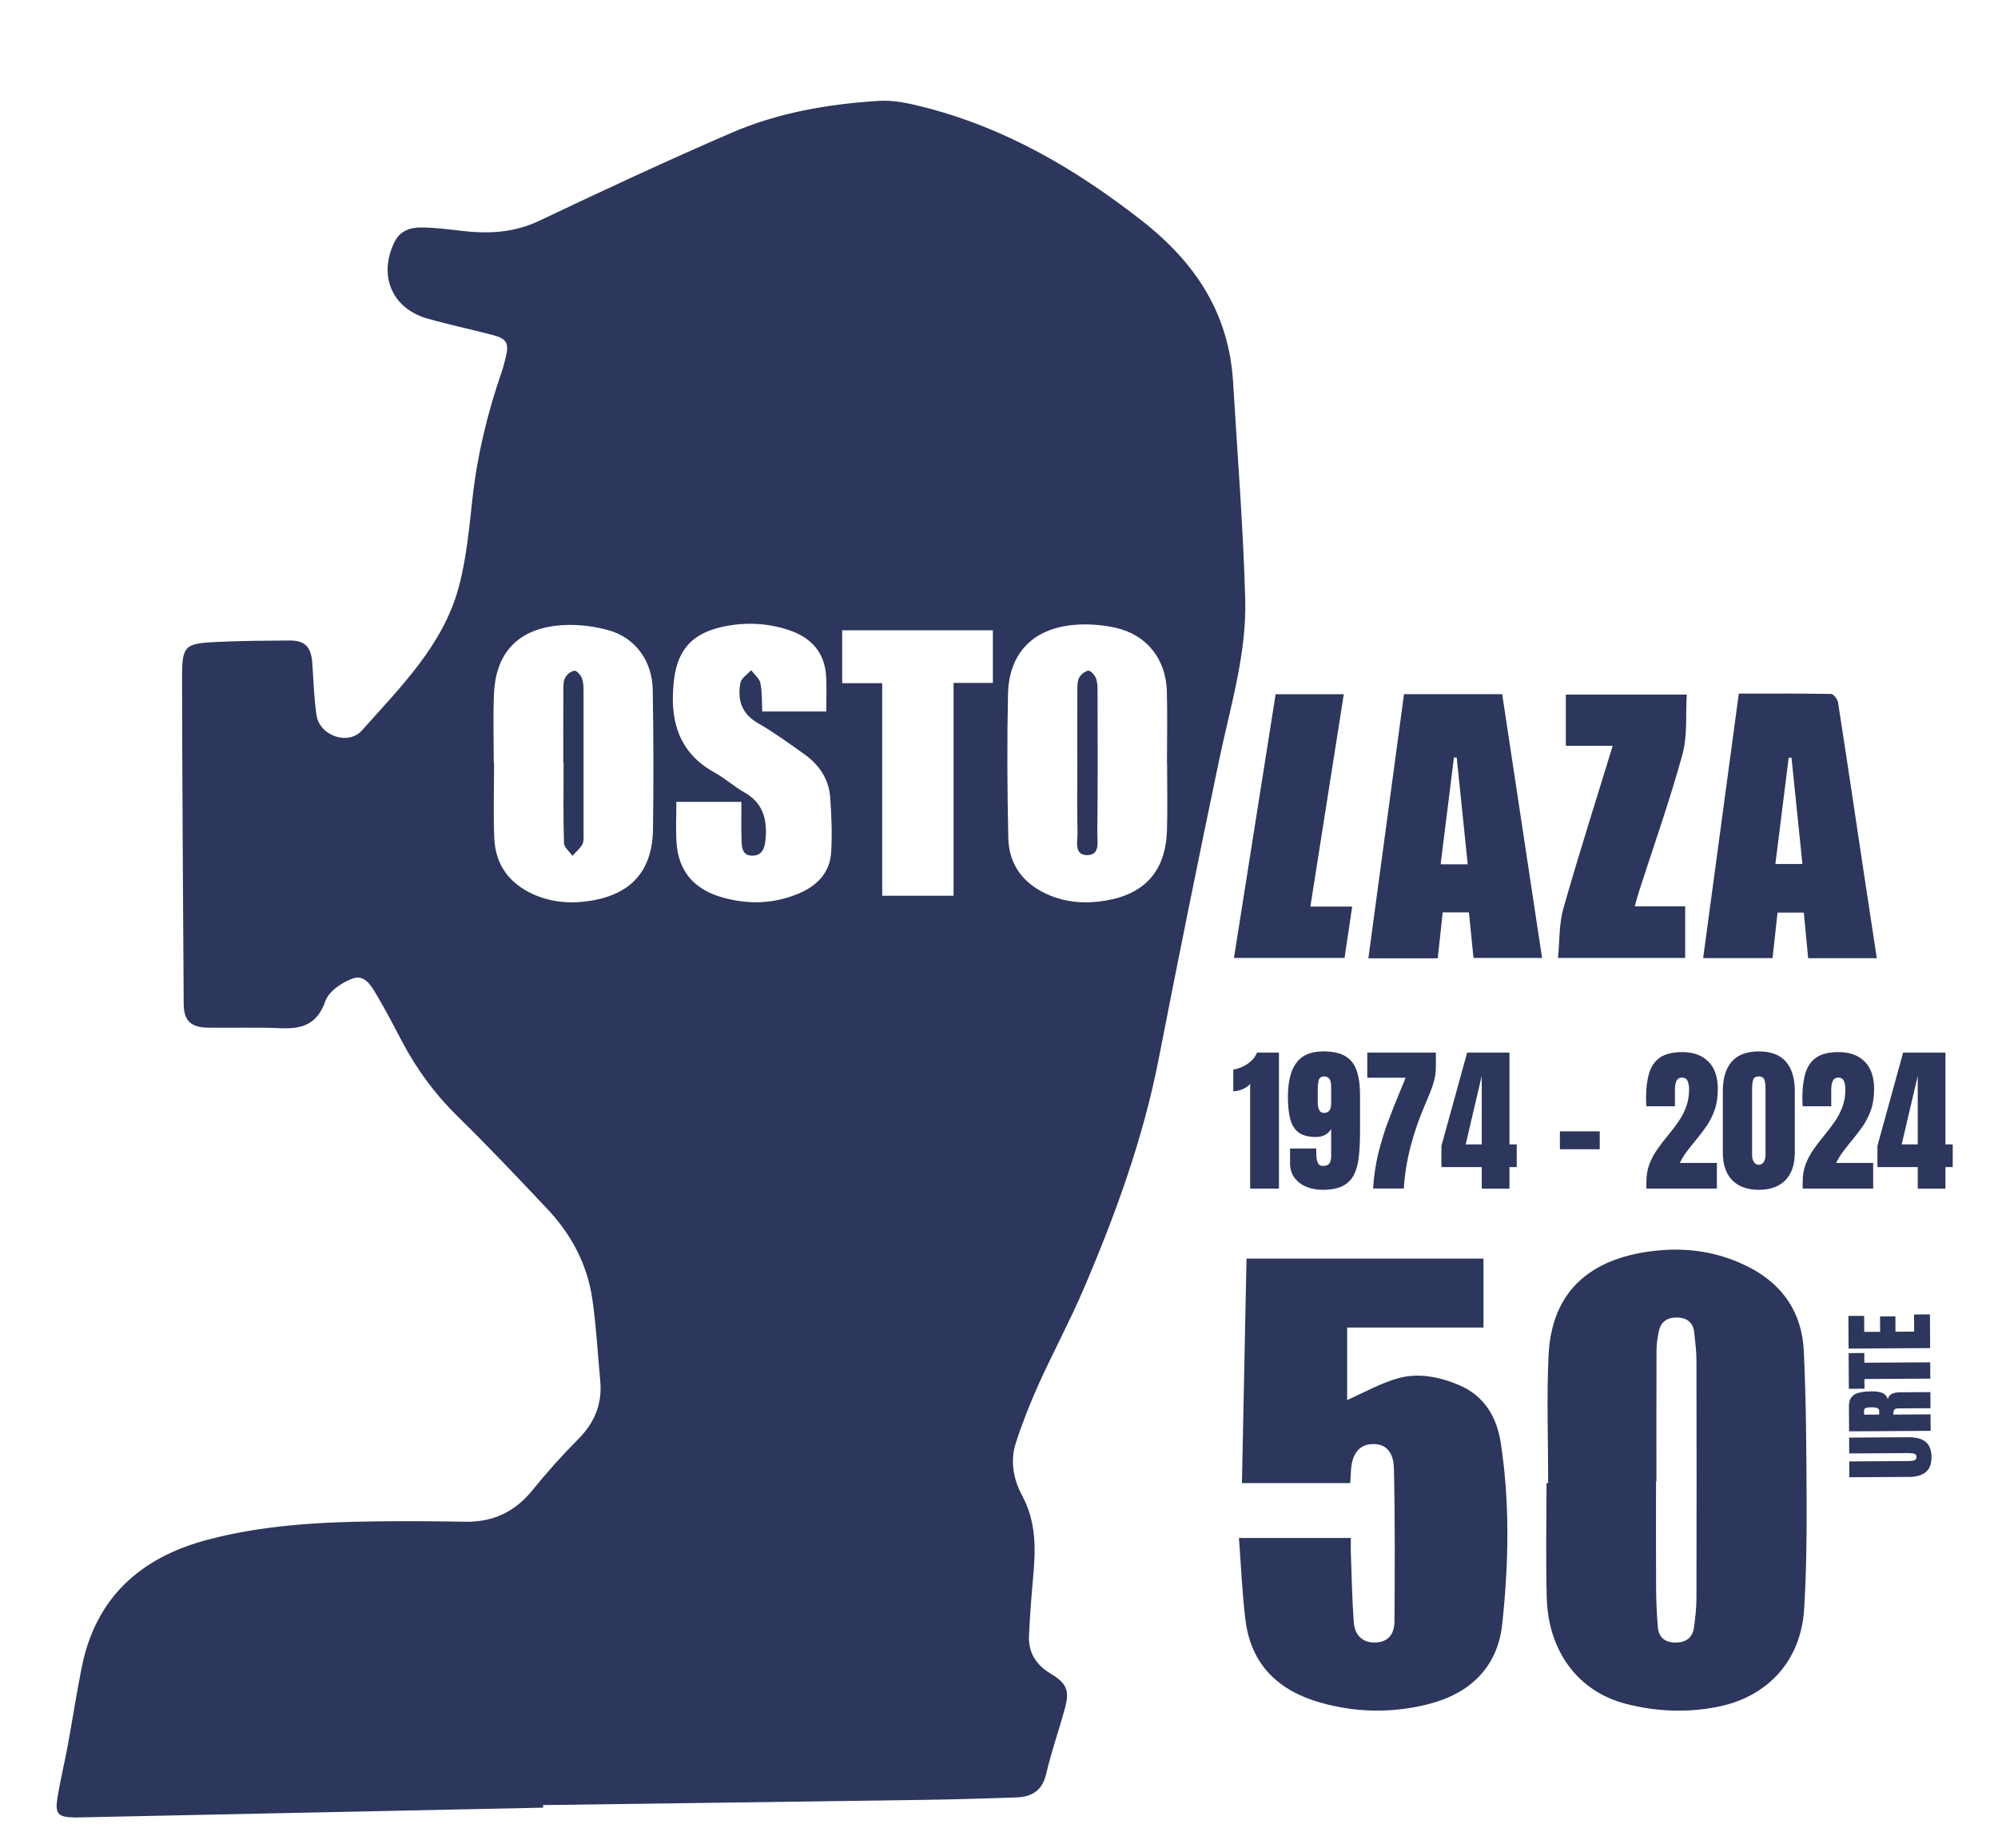 <svg width="758" height="701" viewBox="0 0 758 701" fill="none" xmlns="http://www.w3.org/2000/svg">
<path d="M206.12 685.69C147.49 686.92 88.86 688.16 30.22 689.39C29.72 689.4 29.22 689.42 28.72 689.42C21.89 689.36 20.75 688.2 21.87 681.45C22.94 675.05 24.48 668.74 25.66 662.36C27.5 652.38 29.02 642.34 31.02 632.39C36.33 605.97 53.33 590.82 78.61 584.1C99.36 578.59 120.65 577.38 141.99 577.11C153.48 576.96 164.99 577.03 176.48 577.24C187.07 577.43 195.4 573.46 202.08 565.19C207.52 558.46 213.32 551.98 219.42 545.85C225.62 539.62 228.53 532.48 227.72 523.78C226.76 513.51 226.22 503.18 224.75 492.98C222.86 479.77 216.82 468.31 207.68 458.63C196.47 446.76 185.27 434.86 173.6 423.45C165.02 415.06 158.11 405.65 152.56 395.11C149.54 389.37 146.54 383.6 143.25 378.01C141.16 374.46 138.6 369.56 134.03 371.11C129.88 372.51 124.75 376 123.43 379.76C120.33 388.59 114.63 390.38 106.48 390.03C97.33 389.63 88.15 389.94 78.99 389.82C72.41 389.74 69.74 387.22 69.69 380.83C69.42 339.68 69.15 298.52 69.07 257.37C69.05 244.88 69.94 244.08 82.3 243.5C91.45 243.07 100.62 243.03 109.78 242.96C115.7 242.92 118.02 245.34 118.47 251.44C118.96 258.08 119.11 264.77 120.09 271.34C121.25 279.09 132.12 282.94 137.36 277.02C151.91 260.62 168 244.91 173.98 222.93C177.02 211.78 178.01 200.03 179.31 188.48C181.16 172.18 185.03 156.41 190.36 140.95C190.96 139.22 191.39 137.44 191.84 135.67C193.23 130.21 192.3 128.48 186.79 127.04C178.59 124.9 170.27 123.16 162.12 120.83C148.71 117 143.48 104.58 149.59 91.93C151.73 87.5 155.67 86.25 159.92 86.29C165.06 86.33 170.2 87 175.32 87.59C185.39 88.76 195.01 88.29 204.53 83.77C228.72 72.28 253.01 60.96 277.6 50.34C295.29 42.7 314.24 39.47 333.39 38.26C339.22 37.89 345.33 39.3 351.08 40.78C381.76 48.69 408.29 64.24 433.17 83.69C453.57 99.64 466.25 118.9 467.81 144.96C469.44 172.38 471.65 199.79 472.41 227.24C472.99 248.01 466.77 268 462.54 288.19C454.63 325.95 446.98 363.77 439.59 401.64C433.66 432.04 423.13 460.89 410.99 489.21C405.83 501.26 399.57 512.84 394.17 524.8C390.84 532.19 387.83 539.76 385.35 547.47C383.16 554.26 384.5 561.23 387.79 567.34C393.08 577.16 392.97 587.43 391.98 597.99C391.28 605.45 390.74 612.92 390.38 620.4C390.07 626.81 393.06 631.53 398.53 634.82C404.67 638.52 405.87 641.22 404.01 648.01C401.73 656.35 398.84 664.53 396.88 672.94C395.38 679.39 391.32 681.63 385.46 681.82C373.97 682.2 362.49 682.56 351 682.73C302.69 683.43 254.37 684.06 206.05 684.71C206.05 685.04 206.06 685.36 206.07 685.69H206.12ZM187.31 289.45H187.44C187.44 298.94 187.13 308.45 187.52 317.92C187.93 327.97 193.17 335.11 202.35 339.24C209.58 342.49 217.25 342.9 224.89 341.55C239.82 338.89 247.5 329.95 247.73 314.63C247.99 296.98 247.93 279.31 247.64 261.66C247.46 250.76 241.03 241.75 230.56 238.97C224.13 237.26 216.98 236.53 210.42 237.41C195.59 239.39 187.95 248.51 187.38 263.47C187.05 272.12 187.32 280.79 187.32 289.45H187.31ZM442.79 289.71C442.79 289.71 442.75 289.71 442.73 289.71C442.73 280.55 442.93 271.38 442.68 262.23C442.36 250.09 435.07 240.75 423.28 238.14C417.85 236.93 411.97 236.53 406.45 237.14C391.39 238.82 382.73 248.21 382.41 263.41C382.03 281.55 382.13 299.72 382.53 317.86C382.76 328.13 388.32 335.34 397.74 339.42C404.84 342.5 412.35 342.88 419.81 341.57C434.74 338.94 442.33 329.97 442.74 314.7C442.96 306.38 442.78 298.04 442.78 289.71H442.79ZM313.47 269.89C313.47 265.15 313.64 260.99 313.44 256.86C312.98 247.32 307.56 241.65 298.79 238.84C290.69 236.24 282.44 235.96 274.15 237.76C262.83 240.21 257.12 246.3 255.73 257.73C253.93 272.5 256.91 285.24 271.2 293.11C275.12 295.27 278.5 298.39 282.4 300.58C289.6 304.62 291.12 310.97 290.43 318.43C290.13 321.63 289.24 324.6 285.34 324.58C281.65 324.56 281.4 321.49 281.32 318.81C281.17 313.91 281.28 309 281.28 304.17H256.6C256.6 309.57 256.34 314.57 256.65 319.53C257.34 330.47 263.34 337.3 273.73 340.32C283.81 343.24 293.79 342.97 303.48 338.73C310.21 335.79 314.86 330.83 315.32 323.33C315.74 316.4 315.46 309.39 314.96 302.45C314.47 295.59 310.83 290.18 305.32 286.22C299.52 282.05 293.69 277.85 287.51 274.28C281.3 270.69 279.71 265.4 280.89 259.05C281.22 257.25 283.55 255.81 284.96 254.21C286.19 255.86 288.12 257.36 288.49 259.18C289.19 262.64 289 266.28 289.18 269.89H313.46H313.47ZM376.68 259.05V239.08H319.51V259.15H334.69V339.78H361.76V259.06H376.68V259.05Z" fill="#2D365C"/>
<path d="M587.35 562.57C587.35 546.42 586.73 530.25 587.49 514.13C588.83 485.61 608.64 476.13 629.62 474.29C641.44 473.25 652.82 475.19 663.52 480.67C676.56 487.35 683.66 498.17 684.33 512.5C685.22 531.62 685.32 550.79 685.39 569.94C685.44 583.42 685.28 596.93 684.45 610.39C683.25 629.95 670.65 643.8 651.28 647.52C639.66 649.75 628.02 649.24 616.61 646.25C598.71 641.56 587.37 626.41 586.8 606.06C586.4 591.58 586.72 577.07 586.72 562.58C586.93 562.58 587.14 562.58 587.35 562.58V562.57ZM628.42 561.94C628.37 561.94 628.31 561.94 628.26 561.94C628.26 575.42 628.2 588.9 628.29 602.38C628.32 607.36 628.53 612.36 628.97 617.32C629.32 621.25 631.81 623.1 635.77 623.07C639.69 623.04 642.13 621.19 642.66 617.31C643.15 613.69 643.59 610.03 643.6 606.39C643.67 576.27 643.67 546.15 643.6 516.02C643.6 512.54 643.12 509.06 642.77 505.59C642.4 501.87 640.29 499.94 636.54 499.79C632.71 499.64 630.06 501.18 629.3 505.11C628.86 507.38 628.46 509.71 628.45 512.01C628.38 528.65 628.41 545.29 628.41 561.93L628.42 561.94Z" fill="#2D365C"/>
<path d="M512.25 562.58H471.17C471.75 534.17 472.32 505.96 472.9 477.42H562.8V503.57H511.08V531.07C517.33 528.33 523.64 524.71 530.43 522.81C538.11 520.66 546.02 522.26 553.38 525.33C563.09 529.38 567.84 537.45 569.36 547.34C572.87 570.2 572.37 593.23 569.91 616.09C568.13 632.63 557.47 642.57 541.58 646.51C528.11 649.86 514.54 649.67 501.09 645.89C484.98 641.36 474.59 631.48 472.49 614.43C471.24 604.26 470.84 593.99 470.03 583.39H512.48C512.48 585.44 512.42 587.38 512.49 589.31C512.81 597.96 512.96 606.62 513.58 615.25C513.97 620.64 517.28 623.32 522.08 623.04C526.4 622.79 529 620.22 529.04 614.97C529.16 595.66 529.27 576.35 528.82 557.05C528.66 550.21 525.26 547.41 520.19 547.8C515.55 548.15 512.87 551.66 512.54 557.8C512.46 559.27 512.36 560.74 512.25 562.59V562.58Z" fill="#2D365C"/>
<path d="M532.65 263.31H569.9C574.93 296.56 579.94 329.75 585.03 363.37H559.01C558.45 357.78 557.88 352.07 557.28 346.09H547.34C546.71 351.9 546.09 357.62 545.45 363.52H519.13C523.66 329.96 528.14 296.73 532.65 263.32V263.31ZM556.82 327.85C555.39 313.96 554.02 300.65 552.65 287.34C552.3 287.34 551.94 287.35 551.59 287.36C549.92 300.75 548.25 314.15 546.54 327.85H556.82Z" fill="#2D365C"/>
<path d="M646.14 363.44C650.66 329.94 655.13 296.81 659.67 263.1C671.49 263.1 683.1 263.02 694.7 263.24C695.62 263.26 697.13 265.23 697.32 266.46C700.82 288.98 704.16 311.54 707.55 334.08C709.01 343.77 710.49 353.45 712.02 363.47H685.98C685.43 357.73 684.9 352.15 684.33 346.18H674.36C673.75 351.73 673.13 357.45 672.47 363.44H646.14ZM679.66 287.41C679.3 287.41 678.95 287.41 678.59 287.41C676.92 300.77 675.24 314.12 673.54 327.73H683.8C682.4 314.04 681.03 300.73 679.66 287.42V287.41Z" fill="#2D365C"/>
<path d="M639.32 343.8V363.37H591.07C591.71 356.98 591.43 350.55 593.1 344.66C598.9 324.23 605.37 304 611.83 282.9H594.05V263.49H639.92C639.46 270.97 640.26 278.97 638.27 286.22C633.49 303.66 627.41 320.75 621.86 337.98C621.31 339.7 620.86 341.44 620.19 343.79H639.32V343.8Z" fill="#2D365C"/>
<path d="M483.96 263.33H509.81C505.58 290.21 501.4 316.75 497.13 343.89H512.99C511.98 350.69 511.07 356.85 510.1 363.37H468.14C473.4 330.11 478.63 296.99 483.95 263.34L483.96 263.33Z" fill="#2D365C"/>
<path d="M213.7 289.4C213.7 280.26 213.67 271.12 213.73 261.98C213.73 260.34 213.68 258.49 214.38 257.12C215.01 255.88 216.58 254.6 217.88 254.42C218.71 254.3 220.22 255.97 220.71 257.14C221.32 258.61 221.37 260.38 221.38 262.03C221.41 279.98 221.4 297.92 221.38 315.87C221.38 317.36 221.57 319.07 220.93 320.28C220.06 321.93 218.46 323.2 217.18 324.63C216.06 323.03 214.01 321.45 213.96 319.81C213.66 309.68 213.81 299.54 213.81 289.41C213.78 289.41 213.75 289.41 213.71 289.41L213.7 289.4Z" fill="#2D365C"/>
<path d="M408.7 289.4C408.7 280.26 408.67 271.12 408.73 261.98C408.73 260.34 408.68 258.49 409.38 257.12C410.01 255.88 411.58 254.61 412.89 254.42C413.72 254.3 415.23 255.98 415.72 257.15C416.33 258.62 416.38 260.39 416.39 262.04C416.42 279.99 416.51 297.94 416.3 315.88C416.26 319.14 417.53 324.58 412.19 324.36C407.35 324.16 408.86 319.02 408.79 315.83C408.58 307.03 408.72 298.22 408.72 289.41L408.7 289.4Z" fill="#2D365C"/>
<path d="M732.781 552.657C732.796 555.236 732.087 557.138 730.652 558.365C729.207 559.593 727.077 560.215 724.265 560.232L701.607 560.366L701.571 554.354L723.983 554.221C724.499 554.218 724.997 554.186 725.477 554.125C725.945 554.063 726.331 553.926 726.635 553.713C726.938 553.501 727.088 553.16 727.085 552.691C727.083 552.211 726.934 551.866 726.64 551.657C726.334 551.448 725.941 551.321 725.46 551.277C724.979 551.221 724.481 551.195 723.965 551.198L701.554 551.331L701.518 545.319L724.176 545.185C726.988 545.168 729.124 545.765 730.585 546.975C732.033 548.185 732.765 550.079 732.781 552.657ZM732.441 542.763L701.504 542.946L701.447 533.454C701.438 531.872 701.794 530.675 702.516 529.862C703.226 529.049 704.231 528.504 705.53 528.227C706.817 527.938 708.334 527.788 710.08 527.778C711.767 527.768 713.116 527.977 714.127 528.404C715.137 528.82 715.839 529.619 716.233 530.8C716.426 529.826 716.908 529.144 717.68 528.753C718.439 528.35 719.428 528.144 720.647 528.137L732.354 528.068L732.39 534.167L720.279 534.239C719.376 534.244 718.821 534.435 718.612 534.812C718.392 535.176 718.284 535.769 718.289 536.589L732.404 536.505L732.441 542.763ZM712.927 536.586L712.918 535.091C712.913 534.236 711.979 533.814 710.116 533.825C708.909 533.832 708.118 533.93 707.744 534.12C707.371 534.31 707.185 534.663 707.188 535.178L707.197 536.62L712.927 536.586ZM732.323 522.953L707.328 523.101L707.349 526.775L701.408 526.81L701.328 513.275L707.269 513.24L707.291 516.914L732.286 516.765L732.323 522.953ZM732.254 511.369L701.317 511.552L701.244 499.178L707.22 499.142L707.257 505.224L713.286 505.188L713.251 499.352L719.069 499.318L719.104 505.154L726.188 505.112L726.149 498.626L732.179 498.59L732.254 511.369Z" fill="#2D365C"/>
<path d="M474.279 450.86V411.133C473.576 411.973 472.609 412.657 471.379 413.184C470.148 413.692 468.986 413.946 467.892 413.946V405.713C468.927 405.557 470.041 405.225 471.232 404.717C472.424 404.19 473.527 403.477 474.543 402.579C475.578 401.661 476.369 400.557 476.916 399.268H485.207V450.86H474.279ZM501.76 451.329C499.592 451.329 497.57 450.958 495.695 450.215C493.82 449.454 492.306 448.321 491.154 446.817C490.002 445.313 489.426 443.448 489.426 441.221V435.655H499.357V436.709C499.357 437.569 499.396 438.428 499.474 439.288C499.572 440.147 499.797 440.86 500.148 441.426C500.519 441.993 501.115 442.276 501.935 442.276C503.088 442.276 503.888 441.963 504.338 441.338C504.787 440.694 505.011 439.776 505.011 438.584V428.243C504.523 429.141 503.791 429.874 502.814 430.44C501.838 431.006 500.646 431.29 499.24 431.29C496.408 431.29 494.22 430.723 492.677 429.59C491.135 428.438 490.07 426.729 489.484 424.463C488.898 422.198 488.605 419.366 488.605 415.967C488.605 412.53 489.025 409.532 489.865 406.973C490.705 404.395 492.101 402.393 494.054 400.967C496.027 399.542 498.693 398.829 502.052 398.829C505.646 398.829 508.449 399.444 510.461 400.674C512.472 401.885 513.888 403.721 514.709 406.182C515.549 408.624 515.969 411.69 515.969 415.381V429.327C515.969 432.901 515.812 436.055 515.5 438.79C515.207 441.524 514.582 443.819 513.625 445.674C512.668 447.53 511.242 448.936 509.347 449.893C507.453 450.85 504.924 451.329 501.76 451.329ZM502.287 422.178C504.103 422.178 505.011 420.958 505.011 418.516V412.129C505.011 409.59 504.152 408.321 502.433 408.321C501.222 408.321 500.5 408.838 500.265 409.874C500.031 410.889 499.914 412.198 499.914 413.799V417.959C499.914 420.772 500.705 422.178 502.287 422.178ZM520.92 450.831C521.232 446.026 521.906 441.534 522.941 437.354C523.976 433.174 525.168 429.288 526.515 425.694C527.863 422.081 529.162 418.77 530.412 415.762L533.283 408.819H518.722V399.268H544.738V404.893C544.738 406.963 544.396 409.053 543.713 411.163C543.029 413.272 542.131 415.596 541.017 418.135C538.595 423.643 536.662 429.131 535.217 434.6C533.791 440.049 532.912 445.459 532.58 450.831H520.92ZM562.14 450.889V442.715H546.847V434.659L556.603 399.268H572.658V434.102H575.412V442.715H572.658V450.889H562.14ZM556.047 434.102H562.14V408.116L556.047 434.102ZM591.789 435.948V429.151H606.906V435.948H591.789ZM624.601 450.86V448.399C624.601 445.84 624.992 443.545 625.773 441.514C626.574 439.463 627.599 437.569 628.849 435.831C630.099 434.073 631.418 432.354 632.804 430.674C634.152 429.034 635.431 427.354 636.642 425.635C637.873 423.897 638.869 422.022 639.631 420.01C640.412 417.979 640.802 415.704 640.802 413.184C640.802 411.973 640.617 410.938 640.246 410.079C639.894 409.2 639.152 408.76 638.019 408.76C636.301 408.76 635.441 410.293 635.441 413.36V419.659H624.601C624.582 419.209 624.552 418.702 624.513 418.135C624.494 417.569 624.484 417.022 624.484 416.495C624.484 412.784 624.875 409.639 625.656 407.061C626.437 404.463 627.814 402.491 629.787 401.143C631.779 399.776 634.572 399.092 638.166 399.092C642.443 399.092 645.763 400.293 648.127 402.696C650.51 405.098 651.701 408.526 651.701 412.979C651.701 416.006 651.31 418.663 650.529 420.948C649.748 423.213 648.713 425.284 647.424 427.159C646.135 429.014 644.719 430.87 643.176 432.725C642.082 434.034 641.017 435.372 639.982 436.739C638.967 438.106 638.068 439.571 637.287 441.133H651.349V450.86H624.601ZM667.258 451.329C662.902 451.329 659.533 450.108 657.15 447.667C654.787 445.225 653.605 441.709 653.605 437.12V413.858C653.605 409.014 654.728 405.303 656.974 402.725C659.24 400.127 662.668 398.829 667.258 398.829C671.867 398.829 675.295 400.127 677.541 402.725C679.787 405.303 680.91 409.014 680.91 413.858V437.12C680.91 441.709 679.728 445.225 677.365 447.667C675.002 450.108 671.633 451.329 667.258 451.329ZM667.258 441.836C668.058 441.836 668.683 441.475 669.133 440.752C669.582 440.03 669.806 439.219 669.806 438.321V412.862C669.806 411.651 669.67 410.596 669.396 409.698C669.142 408.78 668.429 408.321 667.258 408.321C666.086 408.321 665.363 408.78 665.09 409.698C664.836 410.596 664.709 411.651 664.709 412.862V438.321C664.709 439.219 664.933 440.03 665.383 440.752C665.851 441.475 666.476 441.836 667.258 441.836ZM683.898 450.86V448.399C683.898 445.84 684.289 443.545 685.07 441.514C685.871 439.463 686.896 437.569 688.146 435.831C689.396 434.073 690.715 432.354 692.101 430.674C693.449 429.034 694.728 427.354 695.939 425.635C697.17 423.897 698.166 422.022 698.927 420.01C699.709 417.979 700.099 415.704 700.099 413.184C700.099 411.973 699.914 410.938 699.543 410.079C699.191 409.2 698.449 408.76 697.316 408.76C695.597 408.76 694.738 410.293 694.738 413.36V419.659H683.898C683.879 419.209 683.849 418.702 683.81 418.135C683.791 417.569 683.781 417.022 683.781 416.495C683.781 412.784 684.172 409.639 684.953 407.061C685.734 404.463 687.111 402.491 689.084 401.143C691.076 399.776 693.869 399.092 697.463 399.092C701.74 399.092 705.06 400.293 707.424 402.696C709.806 405.098 710.998 408.526 710.998 412.979C710.998 416.006 710.607 418.663 709.826 420.948C709.045 423.213 708.01 425.284 706.72 427.159C705.431 429.014 704.015 430.87 702.472 432.725C701.379 434.034 700.314 435.372 699.279 436.739C698.263 438.106 697.365 439.571 696.584 441.133H710.646V450.86H683.898ZM727.551 450.889V442.715H712.258V434.659L722.013 399.268H738.068V434.102H740.822V442.715H738.068V450.889H727.551ZM721.457 434.102H727.551V408.116L721.457 434.102Z" fill="#2D365C"/>
</svg>
